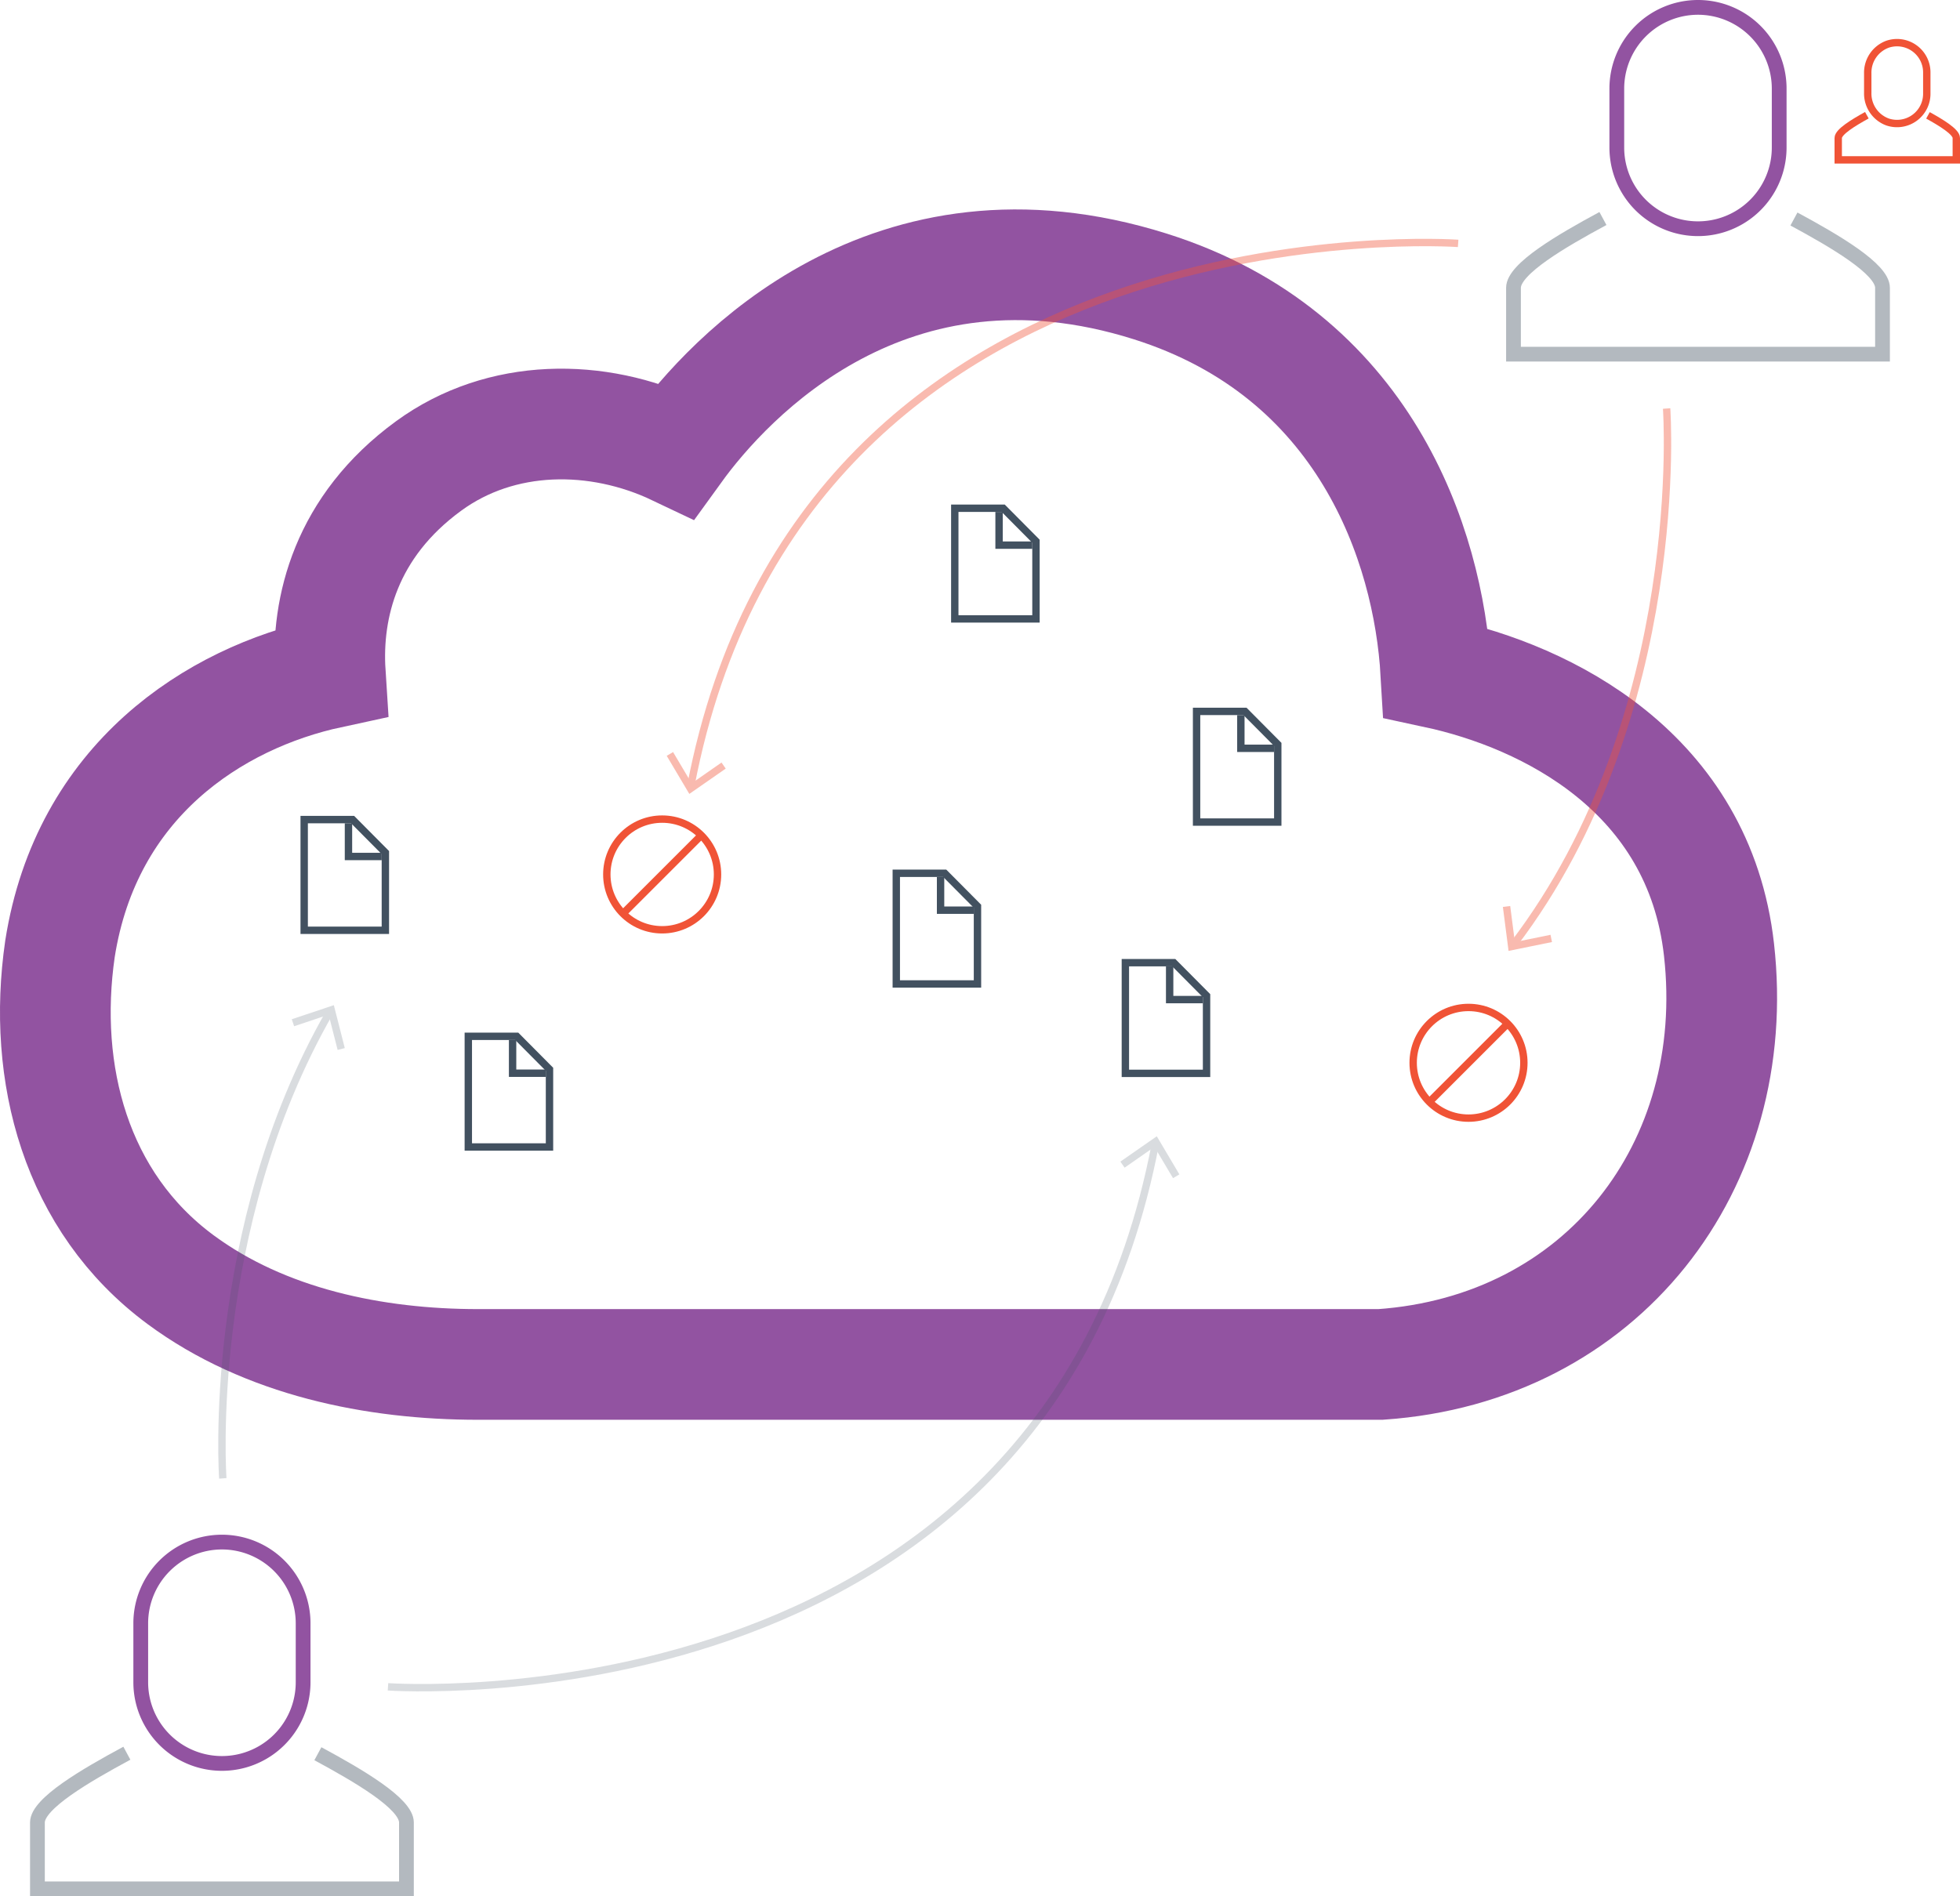 <svg xmlns="http://www.w3.org/2000/svg" xmlns:xlink="http://www.w3.org/1999/xlink" width="265.571" height="257" viewBox="0 0 265.571 257"><defs><style>.a,.c,.e,.h,.m{fill:none;}.b{clip-path:url(#a);}.c{stroke:#b3b9bf;stroke-width:2px;}.c,.e,.h,.m{stroke-miterlimit:10;}.d{fill:#9253a1;}.e{stroke:#9253a1;stroke-width:15px;}.f{opacity:0.2;}.g{clip-path:url(#c);}.h{stroke:#425160;}.i{fill:#425160;}.j{clip-path:url(#d);}.k{opacity:0.4;}.l{clip-path:url(#e);}.m{stroke:#f05336;}.n{fill:#f05336;}.o{clip-path:url(#f);}.p{clip-path:url(#g);}.q{clip-path:url(#h);}.r{clip-path:url(#i);}.s{clip-path:url(#j);}.t{clip-path:url(#k);}.u{clip-path:url(#l);}.v{clip-path:url(#m);}.w{clip-path:url(#n);}</style><clipPath id="a"><rect class="a" width="265.571" height="257"/></clipPath><clipPath id="c"><rect class="a" width="107.269" height="75.235" transform="translate(52.536 154)"/></clipPath><clipPath id="d"><rect class="a" width="17.147" height="64.172" transform="translate(29.571 136.231)"/></clipPath><clipPath id="e"><rect class="a" width="22.805" height="73.543" transform="translate(203.634 55.332)"/></clipPath><clipPath id="f"><rect class="a" width="107.269" height="75.235" transform="translate(90.338 32.367)"/></clipPath><clipPath id="g"><rect class="a" width="16" height="16" transform="translate(190.977 136.041)"/></clipPath><clipPath id="h"><rect class="a" width="16" height="16" transform="translate(81.721 110.514)"/></clipPath><clipPath id="i"><rect class="a" width="12" height="16" transform="translate(40.716 110.58)"/></clipPath><clipPath id="j"><rect class="a" width="12" height="16" transform="translate(151.982 129.975)"/></clipPath><clipPath id="k"><rect class="a" width="12" height="16" transform="translate(62.954 139.953)"/></clipPath><clipPath id="l"><rect class="a" width="12" height="16" transform="translate(128.869 68.382)"/></clipPath><clipPath id="m"><rect class="a" width="12" height="16" transform="translate(161.631 95.919)"/></clipPath><clipPath id="n"><rect class="a" width="12" height="16" transform="translate(120.943 117.857)"/></clipPath></defs><g class="b"><g class="b"><path class="c" d="M17.191,237.616c-5.56,3-12.12,6.815-12.12,9.384v9h50v-9c0-2.553-6.464-6.327-12-9.318"/><path class="d" d="M30.071,210a10.011,10.011,0,0,1,10,10v8a10,10,0,0,1-20,0v-8a10.011,10.011,0,0,1,10-10m0-2a12,12,0,0,0-12,12v8a12,12,0,0,0,24,0v-8a12,12,0,0,0-12-12"/><path class="e" d="M187.059,184.924c30.016-2.079,49.157-26.868,45.858-56.207-2.7-24.035-23.318-34.294-38.363-37.525-1.007-17.373-9.639-43.2-38.693-52.369-35.34-11.151-57.1,12.337-64.24,22.219-10.676-5.081-23.723-5.06-33.531,2.1C46.834,71.348,44.179,82.36,44.748,91.205,29,94.6,11.7,105.808,8.125,128.609c-2.439,16.865,2.1,34.292,16.34,44.822,11.447,8.467,26.3,11.493,40.3,11.493Z"/><g class="f"><g class="g"><path class="h" d="M52.571,228.616s88.71,6.328,103.968-73.547"/><path class="i" d="M159.8,159.164l-.86.512-2.516-4.241-4.046,2.82-.571-.821L156.74,154Z"/></g></g><g class="f"><g class="j"><path class="h" d="M30.19,200.367s-2.408-33.751,14.492-63.2"/><path class="i" d="M46.719,142.049l-.97.249-1.221-4.777-4.675,1.568-.319-.95,5.7-1.907Z"/></g></g><g class="k"><g class="l"><path class="m" d="M225.82,55.367s2.962,41.533-20.755,72.649"/><path class="n" d="M203.634,122.919l.992-.129.63,4.89,4.831-.985.2.981-5.884,1.2Z"/></g></g><g class="k"><g class="o"><path class="m" d="M197.571,32.986S108.861,26.658,93.6,106.533"/><path class="n" d="M90.338,102.439l.86-.512,2.516,4.241,4.046-2.82.571.821L93.4,107.6Z"/></g></g><path class="c" d="M217.191,29.616c-5.56,3-12.12,6.815-12.12,9.384v9h50V39c0-2.553-6.464-6.327-12-9.318"/><path class="d" d="M230.071,2a10.011,10.011,0,0,1,10,10v8a10,10,0,0,1-20,0V12a10.011,10.011,0,0,1,10-10m0-2a12,12,0,0,0-12,12v8a12,12,0,0,0,24,0V12a12,12,0,0,0-12-12"/><path class="m" d="M252.95,15.617c-1.779.987-3.879,2.243-3.879,3.088v2.961h16V18.7c0-.84-2.068-2.082-3.84-3.066"/><path class="m" d="M253.071,9.936v2.655a4.1,4.1,0,0,0,2.68,3.94,4.033,4.033,0,0,0,5.32-3.9V9.893a4.032,4.032,0,0,0-5.32-3.9A4.1,4.1,0,0,0,253.071,9.936Z"/><g class="p"><circle class="m" cx="7.5" cy="7.5" r="7.5" transform="translate(191.477 136.541)"/><line class="m" x1="10.604" y2="10.604" transform="translate(193.675 138.739)"/></g><g class="q"><circle class="m" cx="7.5" cy="7.5" r="7.5" transform="translate(82.221 111.014)"/><line class="m" x1="10.604" y2="10.604" transform="translate(84.419 113.212)"/></g><g class="r"><path class="h" d="M41.216,126.08h11V115.549l-4.438-4.469H41.216Z"/><path class="h" d="M47.216,111.58v4.5h4.5"/></g><g class="s"><path class="h" d="M152.482,145.475h11V134.944l-4.438-4.469h-6.562Z"/><path class="h" d="M158.482,130.975v4.5h4.5"/></g><g class="t"><path class="h" d="M63.454,155.453h11V144.922l-4.438-4.469H63.454Z"/><path class="h" d="M69.454,140.953v4.5h4.5"/></g><g class="u"><path class="h" d="M129.369,83.883h11V73.352l-4.438-4.469h-6.562Z"/><path class="h" d="M135.369,69.383v4.5h4.5"/></g><g class="v"><path class="h" d="M162.131,111.419h11V100.888l-4.438-4.469h-6.562Z"/><path class="h" d="M168.131,96.919v4.5h4.5"/></g><g class="w"><path class="h" d="M121.443,133.357h11V122.826l-4.438-4.469h-6.562Z"/><path class="h" d="M127.443,118.857v4.5h4.5"/></g></g></g></svg>